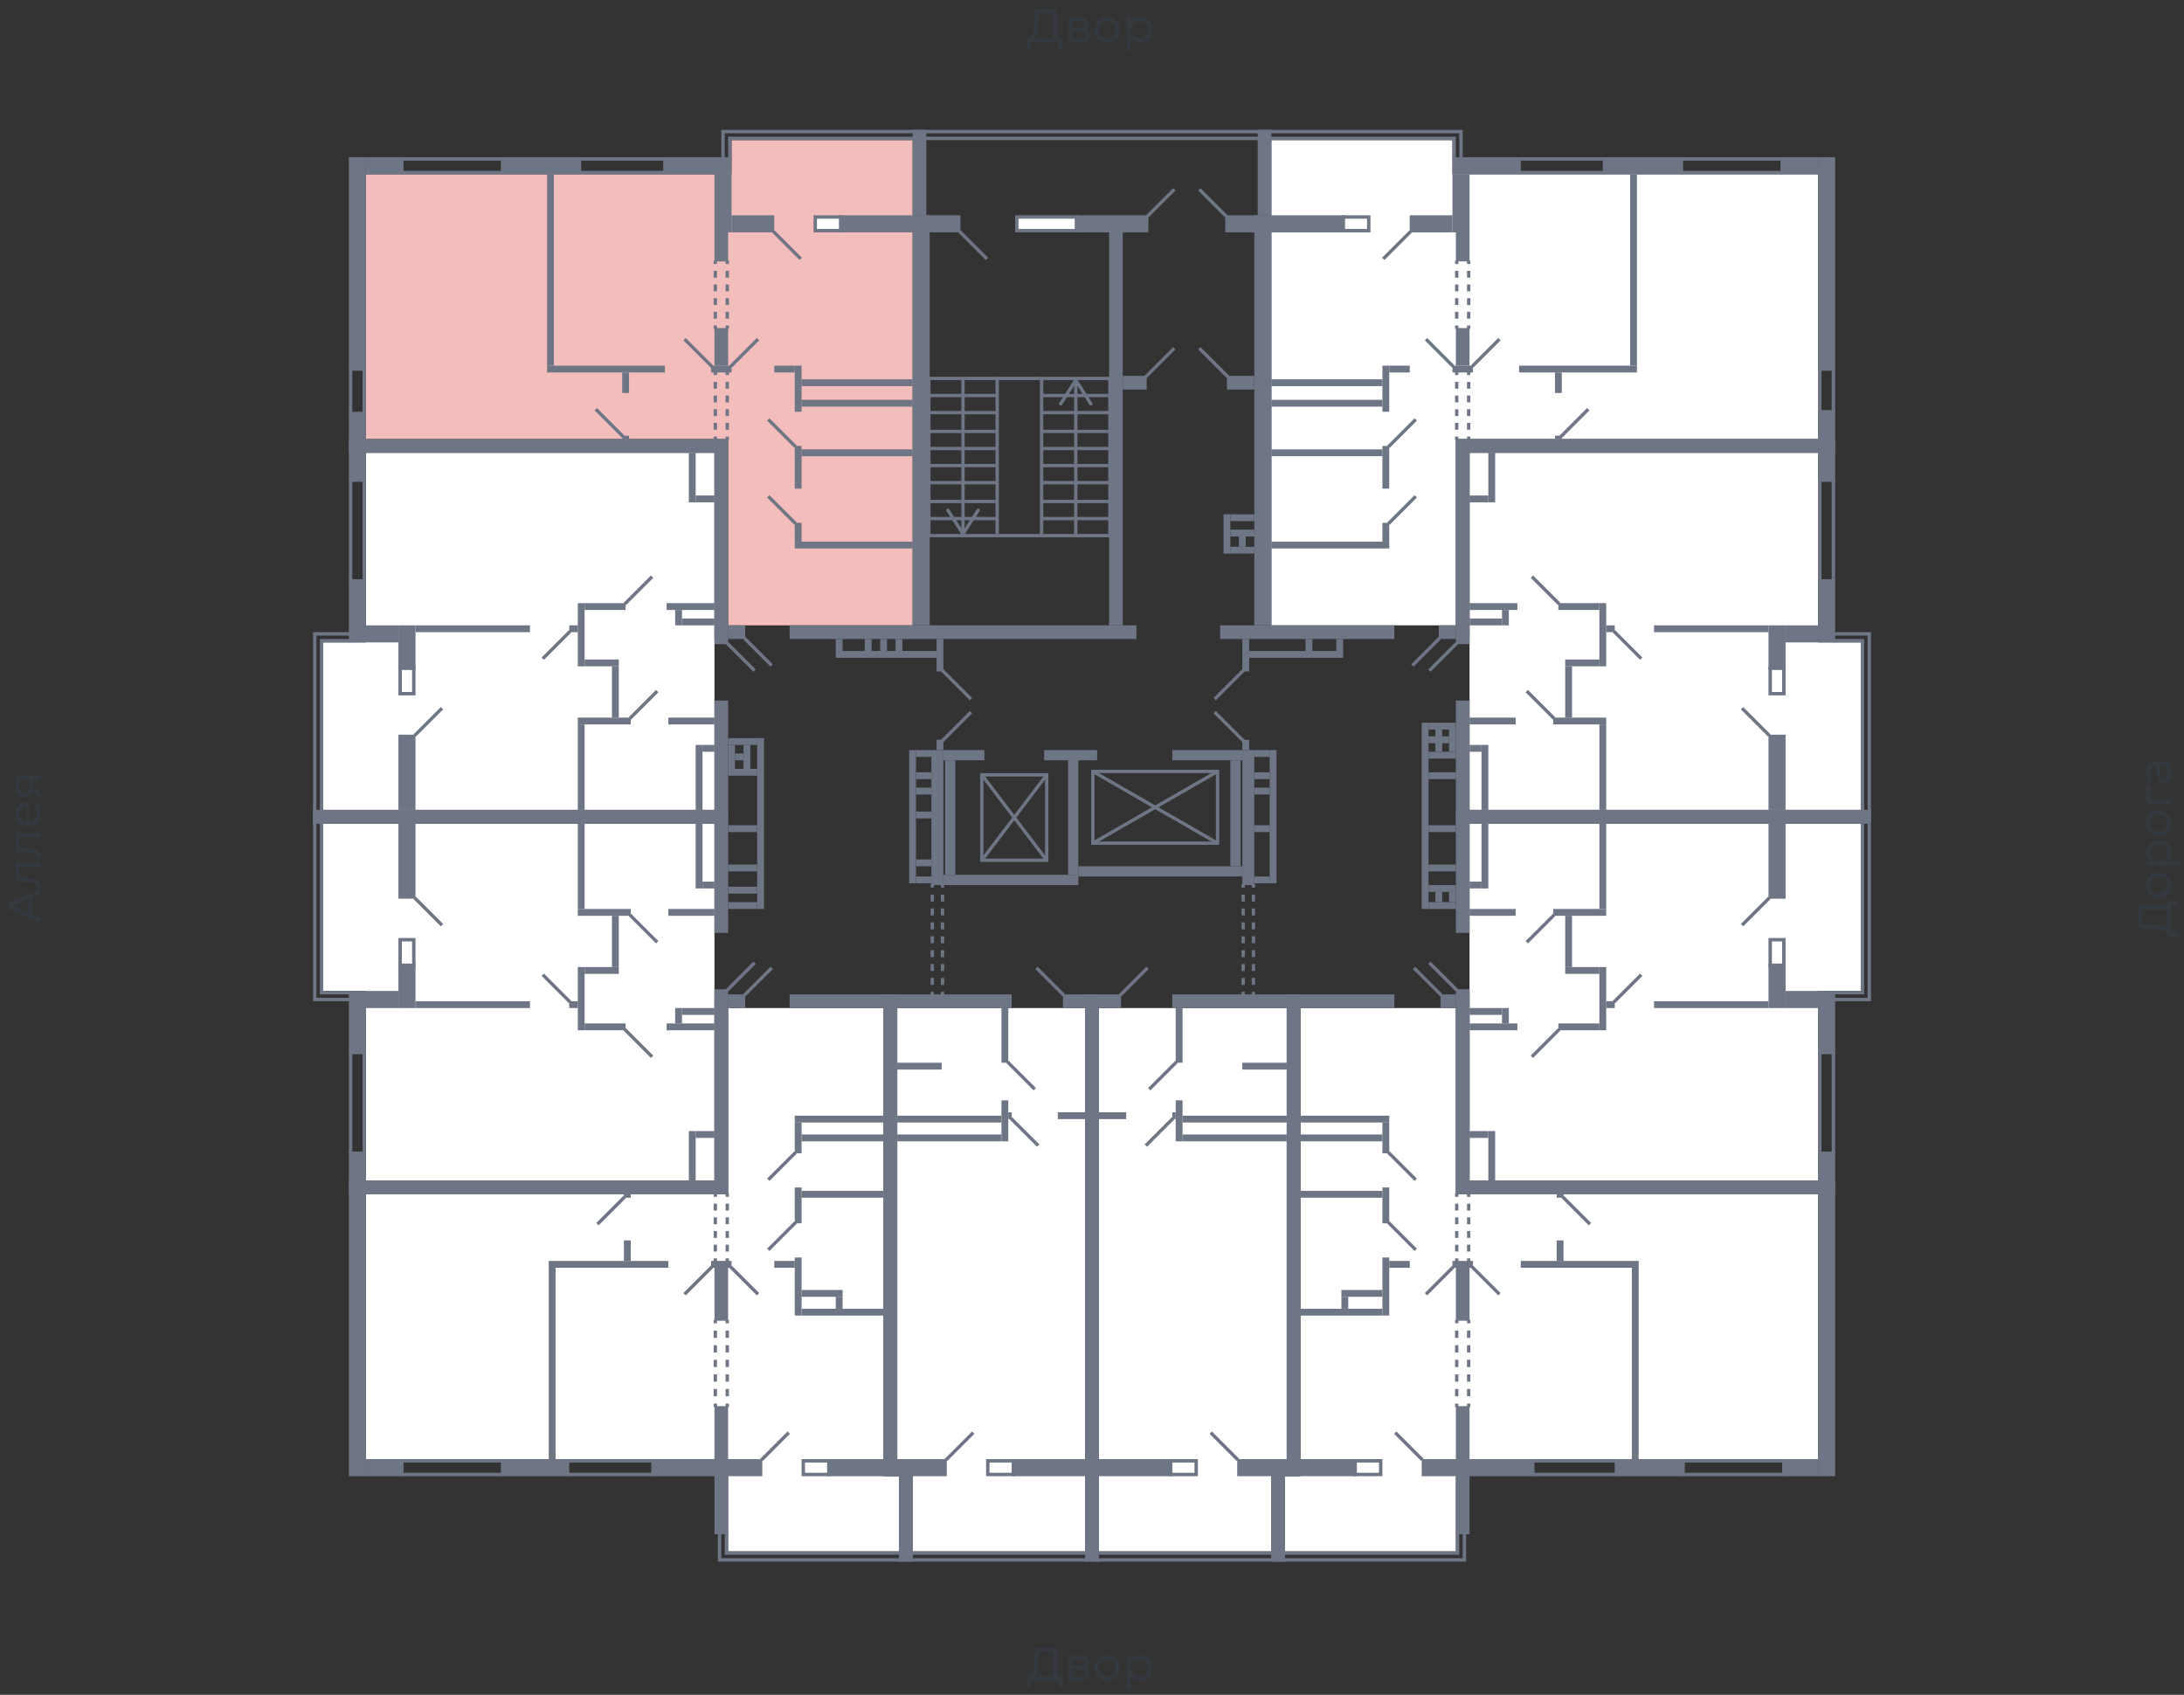 <svg xmlns="http://www.w3.org/2000/svg" width="656" height="509" viewBox="0 0 656 509">
  <rect x="0" y="0" width="656" height="509" fill="#333333" stroke="none"/>
  <title>44-2-3_1s_tip</title>
  <g id="Слой_2" data-name="Слой 2">
    <g id="_44-2-3_1s_tip" data-name="44-2-3_1s_tip">
      <rect width="656" height="509" fill="none"/>
      <g id="hover">
        <polygon id="_44-2-3_tip_1" data-name="44-2-3_tip_1" points="437.296 187.807 381.878 187.807 381.878 42.079 436.27 42.079 436.27 52.341 546.079 52.341 546.079 131.876 437.296 131.876 437.296 187.807" fill="white"/>
        <polygon id="_44-2-3_tip_2" data-name="44-2-3_tip_2" points="441.401 243.224 441.401 135.981 546.079 135.981 546.079 192.938 558.907 192.938 558.907 243.224 441.401 243.224" fill="white"/>
        <polygon id="_44-2-3_tip_3" data-name="44-2-3_tip_3" points="441.401 247.329 558.907 247.329 558.907 297.616 546.079 297.616 546.079 354.573 441.401 354.573 441.401 247.329" fill="white"/>
        <polygon id="_44-2-3_tip_4" data-name="44-2-3_tip_4" points="390.601 302.747 437.296 302.747 437.296 358.678 546.079 358.678 546.079 438.212 437.296 438.212 437.296 465.921 385.983 465.921 385.983 443.344 390.601 443.344 390.601 302.747" fill="white"/>
        <polygon id="_44-2-3_tip_5" data-name="44-2-3_tip_5" points="330.053 302.747 386.496 302.747 386.496 438.212 381.878 438.212 381.878 465.921 330.053 465.921 330.053 302.747" fill="white"/>
        <polygon id="_44-2-3_tip_6" data-name="44-2-3_tip_6" points="325.947 302.747 325.947 465.921 274.122 465.921 274.122 438.212 269.504 438.212 269.504 302.747 325.947 302.747" fill="white"/>
        <polygon id="_44-2-3_tip_7" data-name="44-2-3_tip_7" points="265.399 302.747 265.399 443.344 270.017 443.344 270.017 465.921 218.704 465.921 218.704 438.212 109.921 438.212 109.921 358.678 218.704 358.678 218.704 302.747 265.399 302.747" fill="white"/>
        <polygon id="_44-2-3_tip_8" data-name="44-2-3_tip_8" points="214.599 354.573 109.921 354.573 109.921 297.616 97.093 297.616 97.093 247.329 214.599 247.329 214.599 354.573" fill="white"/>
        <polygon id="_44-2-3_tip_9" data-name="44-2-3_tip_9" points="214.599 243.224 97.093 243.224 97.093 192.938 109.921 192.938 109.921 135.981 214.599 135.981 214.599 243.224" fill="white"/>
        <polygon id="_44-2-3_tip_10" data-name="44-2-3_tip_10" points="218.704 187.807 218.704 131.876 109.921 131.876 109.921 52.341 219.73 52.341 219.73 42.079 274.122 42.079 274.122 187.807 218.704 187.807" fill="#F2BDBB"/>
      </g>
      <g id="o">
        <rect x="244.874" y="65.169" width="7.697" height="4.105" fill="#fff" stroke="#6e7584" stroke-miterlimit="10" stroke-width="1.026"/>
        <rect x="305.422" y="65.169" width="17.959" height="4.105" fill="#fff" stroke="#6e7584" stroke-miterlimit="10" stroke-width="1.026"/>
        <line x1="199.718" y1="47.723" x2="174.062" y2="47.723" fill="none" stroke="#6e7584" stroke-miterlimit="10" stroke-width="1.026"/>
        <line x1="199.718" y1="51.828" x2="174.062" y2="51.828" fill="none" stroke="#6e7584" stroke-miterlimit="10" stroke-width="1.026"/>
        <line x1="150.971" y1="47.723" x2="120.697" y2="47.723" fill="none" stroke="#6e7584" stroke-miterlimit="10" stroke-width="1.026"/>
        <line x1="150.971" y1="51.828" x2="120.697" y2="51.828" fill="none" stroke="#6e7584" stroke-miterlimit="10" stroke-width="1.026"/>
        <line x1="109.408" y1="110.838" x2="109.408" y2="124.179" fill="none" stroke="#6e7584" stroke-miterlimit="10" stroke-width="1.026"/>
        <line x1="105.303" y1="110.838" x2="105.303" y2="124.179" fill="none" stroke="#6e7584" stroke-miterlimit="10" stroke-width="1.026"/>
        <polyline points="94.527 243.737 94.527 190.372 105.303 190.372" fill="none" stroke="#6e7584" stroke-miterlimit="10" stroke-width="1.026"/>
        <polyline points="96.58 243.737 96.58 192.425 105.303 192.425" fill="none" stroke="#6e7584" stroke-miterlimit="10" stroke-width="1.026"/>
        <line x1="105.303" y1="174.465" x2="105.303" y2="144.191" fill="none" stroke="#6e7584" stroke-miterlimit="10" stroke-width="1.026"/>
        <line x1="109.408" y1="174.465" x2="109.408" y2="144.191" fill="none" stroke="#6e7584" stroke-miterlimit="10" stroke-width="1.026"/>
        <rect x="120.184" y="200.635" width="4.105" height="7.697" fill="#fff" stroke="#6e7584" stroke-miterlimit="10" stroke-width="1.026"/>
        <line x1="105.303" y1="316.088" x2="105.303" y2="346.363" fill="none" stroke="#6e7584" stroke-miterlimit="10" stroke-width="1.026"/>
        <line x1="109.408" y1="316.088" x2="109.408" y2="346.363" fill="none" stroke="#6e7584" stroke-miterlimit="10" stroke-width="1.026"/>
        <rect x="120.184" y="282.222" width="4.105" height="7.697" fill="#fff" stroke="#6e7584" stroke-miterlimit="10" stroke-width="1.026"/>
        <polyline points="561.473 243.737 561.473 190.372 550.697 190.372" fill="none" stroke="#6e7584" stroke-miterlimit="10" stroke-width="1.026"/>
        <polyline points="559.42 243.737 559.42 192.425 550.697 192.425" fill="none" stroke="#6e7584" stroke-miterlimit="10" stroke-width="1.026"/>
        <line x1="550.697" y1="174.465" x2="550.697" y2="144.191" fill="none" stroke="#6e7584" stroke-miterlimit="10" stroke-width="1.026"/>
        <line x1="546.592" y1="174.465" x2="546.592" y2="144.191" fill="none" stroke="#6e7584" stroke-miterlimit="10" stroke-width="1.026"/>
        <rect x="531.711" y="200.635" width="4.105" height="7.697" fill="#fff" stroke="#6e7584" stroke-miterlimit="10" stroke-width="1.026"/>
        <polyline points="561.473 247.329 561.473 300.181 550.697 300.181" fill="none" stroke="#6e7584" stroke-miterlimit="10" stroke-width="1.026"/>
        <polyline points="559.42 247.329 559.42 298.129 550.697 298.129" fill="none" stroke="#6e7584" stroke-miterlimit="10" stroke-width="1.026"/>
        <line x1="550.697" y1="316.088" x2="550.697" y2="346.363" fill="none" stroke="#6e7584" stroke-miterlimit="10" stroke-width="1.026"/>
        <line x1="546.592" y1="316.088" x2="546.592" y2="346.363" fill="none" stroke="#6e7584" stroke-miterlimit="10" stroke-width="1.026"/>
        <rect x="531.711" y="282.222" width="4.105" height="7.697" fill="#fff" stroke="#6e7584" stroke-miterlimit="10" stroke-width="1.026"/>
        <polyline points="270.53 468.487 216.138 468.487 216.138 460.277" fill="none" stroke="#6e7584" stroke-miterlimit="10" stroke-width="1.026"/>
        <polyline points="218.191 460.277 218.191 466.434 270.53 466.434" fill="none" stroke="#6e7584" stroke-miterlimit="10" stroke-width="1.026"/>
        <rect x="241.282" y="438.726" width="7.697" height="4.105" fill="#fff" stroke="#6e7584" stroke-miterlimit="10" stroke-width="1.026"/>
        <line x1="196.126" y1="442.831" x2="170.47" y2="442.831" fill="none" stroke="#6e7584" stroke-miterlimit="10" stroke-width="1.026"/>
        <line x1="196.126" y1="438.726" x2="170.47" y2="438.726" fill="none" stroke="#6e7584" stroke-miterlimit="10" stroke-width="1.026"/>
        <line x1="150.971" y1="442.831" x2="120.697" y2="442.831" fill="none" stroke="#6e7584" stroke-miterlimit="10" stroke-width="1.026"/>
        <line x1="150.971" y1="438.726" x2="120.697" y2="438.726" fill="none" stroke="#6e7584" stroke-miterlimit="10" stroke-width="1.026"/>
        <line x1="273.609" y1="466.434" x2="326.461" y2="466.434" fill="none" stroke="#6e7584" stroke-miterlimit="10" stroke-width="1.026"/>
        <line x1="273.609" y1="468.487" x2="326.461" y2="468.487" fill="none" stroke="#6e7584" stroke-miterlimit="10" stroke-width="1.026"/>
        <rect x="296.699" y="438.726" width="7.697" height="4.105" fill="#fff" stroke="#6e7584" stroke-miterlimit="10" stroke-width="1.026"/>
        <line x1="382.391" y1="466.434" x2="329.539" y2="466.434" fill="none" stroke="#6e7584" stroke-miterlimit="10" stroke-width="1.026"/>
        <line x1="382.391" y1="468.487" x2="329.539" y2="468.487" fill="none" stroke="#6e7584" stroke-miterlimit="10" stroke-width="1.026"/>
        <rect x="351.604" y="438.726" width="7.697" height="4.105" fill="#fff" stroke="#6e7584" stroke-miterlimit="10" stroke-width="1.026"/>
        <polyline points="385.47 468.487 439.862 468.487 439.862 460.277" fill="none" stroke="#6e7584" stroke-miterlimit="10" stroke-width="1.026"/>
        <polyline points="437.809 460.277 437.809 466.434 385.47 466.434" fill="none" stroke="#6e7584" stroke-miterlimit="10" stroke-width="1.026"/>
        <rect x="407.021" y="438.726" width="7.697" height="4.105" fill="#fff" stroke="#6e7584" stroke-miterlimit="10" stroke-width="1.026"/>
        <line x1="460.387" y1="442.831" x2="485.53" y2="442.831" fill="none" stroke="#6e7584" stroke-miterlimit="10" stroke-width="1.026"/>
        <line x1="460.387" y1="438.726" x2="485.53" y2="438.726" fill="none" stroke="#6e7584" stroke-miterlimit="10" stroke-width="1.026"/>
        <line x1="505.542" y1="442.831" x2="535.816" y2="442.831" fill="none" stroke="#6e7584" stroke-miterlimit="10" stroke-width="1.026"/>
        <line x1="505.542" y1="438.726" x2="535.816" y2="438.726" fill="none" stroke="#6e7584" stroke-miterlimit="10" stroke-width="1.026"/>
        <polyline points="438.835 47.723 438.835 39.513 217.165 39.513 217.165 47.723" fill="none" stroke="#6e7584" stroke-miterlimit="10" stroke-width="1.026"/>
        <polyline points="436.783 47.723 436.783 41.566 219.217 41.566 219.217 47.723" fill="none" stroke="#6e7584" stroke-miterlimit="10" stroke-width="1.026"/>
        <rect x="403.43" y="65.169" width="7.697" height="4.105" fill="#fff" stroke="#6e7584" stroke-miterlimit="10" stroke-width="1.026"/>
        <line x1="456.282" y1="47.723" x2="481.938" y2="47.723" fill="none" stroke="#6e7584" stroke-miterlimit="10" stroke-width="1.026"/>
        <line x1="456.282" y1="51.828" x2="481.938" y2="51.828" fill="none" stroke="#6e7584" stroke-miterlimit="10" stroke-width="1.026"/>
        <line x1="505.029" y1="47.723" x2="535.303" y2="47.723" fill="none" stroke="#6e7584" stroke-miterlimit="10" stroke-width="1.026"/>
        <line x1="505.029" y1="51.828" x2="535.303" y2="51.828" fill="none" stroke="#6e7584" stroke-miterlimit="10" stroke-width="1.026"/>
        <line x1="546.592" y1="110.838" x2="546.592" y2="123.666" fill="none" stroke="#6e7584" stroke-miterlimit="10" stroke-width="1.026"/>
        <line x1="550.697" y1="110.838" x2="550.697" y2="123.666" fill="none" stroke="#6e7584" stroke-miterlimit="10" stroke-width="1.026"/>
        <polyline points="94.527 246.816 94.527 300.181 105.303 300.181" fill="none" stroke="#6e7584" stroke-miterlimit="10" stroke-width="1.026"/>
        <polyline points="96.58 246.816 96.58 298.129 105.303 298.129" fill="none" stroke="#6e7584" stroke-miterlimit="10" stroke-width="1.026"/>
      </g>
      <g id="d">
        <line x1="223.579" y1="191.655" x2="231.789" y2="199.865" fill="none" stroke="#6e7584" stroke-miterlimit="10"/>
        <line x1="238.973" y1="157.276" x2="230.763" y2="149.066" fill="none" stroke="#6e7584" stroke-miterlimit="10"/>
        <line x1="238.973" y1="134.185" x2="230.763" y2="125.975" fill="none" stroke="#6e7584" stroke-miterlimit="10"/>
        <line x1="219.474" y1="110.068" x2="227.684" y2="101.858" fill="none" stroke="#6e7584" stroke-miterlimit="10"/>
        <line x1="213.829" y1="110.068" x2="205.619" y2="101.858" fill="none" stroke="#6e7584" stroke-miterlimit="10"/>
        <line x1="232.302" y1="69.531" x2="240.512" y2="77.741" fill="none" stroke="#6e7584" stroke-miterlimit="10"/>
        <line x1="288.233" y1="69.531" x2="296.443" y2="77.741" fill="none" stroke="#6e7584" stroke-miterlimit="10"/>
        <line x1="187.147" y1="131.106" x2="178.937" y2="122.896" fill="none" stroke="#6e7584" stroke-miterlimit="10"/>
        <line x1="226.658" y1="201.405" x2="218.447" y2="193.195" fill="none" stroke="#6e7584" stroke-miterlimit="10"/>
        <line x1="189.199" y1="215.772" x2="197.409" y2="207.562" fill="none" stroke="#6e7584" stroke-miterlimit="10"/>
        <line x1="124.545" y1="220.903" x2="132.755" y2="212.693" fill="none" stroke="#6e7584" stroke-miterlimit="10"/>
        <line x1="187.66" y1="181.393" x2="195.87" y2="173.183" fill="none" stroke="#6e7584" stroke-miterlimit="10"/>
        <line x1="163.03" y1="197.813" x2="171.24" y2="189.603" fill="none" stroke="#6e7584" stroke-miterlimit="10"/>
        <line x1="226.658" y1="289.149" x2="218.447" y2="297.359" fill="none" stroke="#6e7584" stroke-miterlimit="10"/>
        <line x1="189.199" y1="274.782" x2="197.409" y2="282.992" fill="none" stroke="#6e7584" stroke-miterlimit="10"/>
        <line x1="124.545" y1="269.65" x2="132.755" y2="277.86" fill="none" stroke="#6e7584" stroke-miterlimit="10"/>
        <line x1="187.66" y1="309.161" x2="195.87" y2="317.371" fill="none" stroke="#6e7584" stroke-miterlimit="10"/>
        <line x1="163.03" y1="292.741" x2="171.24" y2="300.951" fill="none" stroke="#6e7584" stroke-miterlimit="10"/>
        <line x1="429.342" y1="201.405" x2="437.553" y2="193.195" fill="none" stroke="#6e7584" stroke-miterlimit="10"/>
        <line x1="466.801" y1="215.772" x2="458.591" y2="207.562" fill="none" stroke="#6e7584" stroke-miterlimit="10"/>
        <line x1="531.455" y1="220.903" x2="523.245" y2="212.693" fill="none" stroke="#6e7584" stroke-miterlimit="10"/>
        <line x1="468.34" y1="181.393" x2="460.13" y2="173.183" fill="none" stroke="#6e7584" stroke-miterlimit="10"/>
        <line x1="492.97" y1="197.813" x2="484.76" y2="189.603" fill="none" stroke="#6e7584" stroke-miterlimit="10"/>
        <line x1="429.342" y1="289.149" x2="437.553" y2="297.359" fill="none" stroke="#6e7584" stroke-miterlimit="10"/>
        <line x1="466.801" y1="274.782" x2="458.591" y2="282.992" fill="none" stroke="#6e7584" stroke-miterlimit="10"/>
        <line x1="531.455" y1="269.65" x2="523.245" y2="277.86" fill="none" stroke="#6e7584" stroke-miterlimit="10"/>
        <line x1="468.34" y1="309.161" x2="460.13" y2="317.371" fill="none" stroke="#6e7584" stroke-miterlimit="10"/>
        <line x1="492.97" y1="292.741" x2="484.76" y2="300.951" fill="none" stroke="#6e7584" stroke-miterlimit="10"/>
        <line x1="223.579" y1="298.899" x2="231.789" y2="290.689" fill="none" stroke="#6e7584" stroke-miterlimit="10"/>
        <line x1="238.973" y1="346.106" x2="230.763" y2="354.316" fill="none" stroke="#6e7584" stroke-miterlimit="10"/>
        <line x1="238.973" y1="367.144" x2="230.763" y2="375.354" fill="none" stroke="#6e7584" stroke-miterlimit="10"/>
        <line x1="219.474" y1="380.486" x2="227.684" y2="388.696" fill="none" stroke="#6e7584" stroke-miterlimit="10"/>
        <line x1="213.829" y1="380.486" x2="205.619" y2="388.696" fill="none" stroke="#6e7584" stroke-miterlimit="10"/>
        <line x1="228.71" y1="438.469" x2="236.92" y2="430.259" fill="none" stroke="#6e7584" stroke-miterlimit="10"/>
        <line x1="187.66" y1="359.447" x2="179.45" y2="367.658" fill="none" stroke="#6e7584" stroke-miterlimit="10"/>
        <line x1="302.6" y1="318.911" x2="310.81" y2="327.121" fill="none" stroke="#6e7584" stroke-miterlimit="10"/>
        <line x1="319.533" y1="298.899" x2="311.323" y2="290.689" fill="none" stroke="#6e7584" stroke-miterlimit="10"/>
        <line x1="303.626" y1="335.844" x2="311.837" y2="344.054" fill="none" stroke="#6e7584" stroke-miterlimit="10"/>
        <line x1="284.128" y1="438.469" x2="292.338" y2="430.259" fill="none" stroke="#6e7584" stroke-miterlimit="10"/>
        <line x1="353.4" y1="318.911" x2="345.19" y2="327.121" fill="none" stroke="#6e7584" stroke-miterlimit="10"/>
        <line x1="336.467" y1="298.899" x2="344.677" y2="290.689" fill="none" stroke="#6e7584" stroke-miterlimit="10"/>
        <line x1="352.374" y1="335.844" x2="344.163" y2="344.054" fill="none" stroke="#6e7584" stroke-miterlimit="10"/>
        <line x1="371.872" y1="438.469" x2="363.662" y2="430.259" fill="none" stroke="#6e7584" stroke-miterlimit="10"/>
        <line x1="432.934" y1="298.899" x2="424.724" y2="290.689" fill="none" stroke="#6e7584" stroke-miterlimit="10"/>
        <line x1="417.027" y1="346.106" x2="425.237" y2="354.316" fill="none" stroke="#6e7584" stroke-miterlimit="10"/>
        <line x1="417.027" y1="367.144" x2="425.237" y2="375.354" fill="none" stroke="#6e7584" stroke-miterlimit="10"/>
        <line x1="436.526" y1="380.486" x2="428.316" y2="388.696" fill="none" stroke="#6e7584" stroke-miterlimit="10"/>
        <line x1="442.171" y1="380.486" x2="450.381" y2="388.696" fill="none" stroke="#6e7584" stroke-miterlimit="10"/>
        <line x1="427.29" y1="438.469" x2="419.08" y2="430.259" fill="none" stroke="#6e7584" stroke-miterlimit="10"/>
        <line x1="469.366" y1="359.447" x2="477.576" y2="367.658" fill="none" stroke="#6e7584" stroke-miterlimit="10"/>
        <line x1="432.421" y1="191.655" x2="424.211" y2="199.865" fill="none" stroke="#6e7584" stroke-miterlimit="10"/>
        <line x1="417.027" y1="157.276" x2="425.237" y2="149.066" fill="none" stroke="#6e7584" stroke-miterlimit="10"/>
        <line x1="417.027" y1="134.185" x2="425.237" y2="125.975" fill="none" stroke="#6e7584" stroke-miterlimit="10"/>
        <line x1="436.526" y1="110.068" x2="428.316" y2="101.858" fill="none" stroke="#6e7584" stroke-miterlimit="10"/>
        <line x1="442.171" y1="110.068" x2="450.381" y2="101.858" fill="none" stroke="#6e7584" stroke-miterlimit="10"/>
        <line x1="423.698" y1="69.531" x2="415.488" y2="77.741" fill="none" stroke="#6e7584" stroke-miterlimit="10"/>
        <line x1="468.853" y1="131.106" x2="477.063" y2="122.896" fill="none" stroke="#6e7584" stroke-miterlimit="10"/>
        <rect x="294.903" y="232.705" width="19.499" height="25.656" fill="none" stroke="#6e7584" stroke-miterlimit="10"/>
        <rect x="328.257" y="231.679" width="37.458" height="21.551" fill="none" stroke="#6e7584" stroke-miterlimit="10"/>
        <line x1="294.903" y1="232.705" x2="314.402" y2="258.362" fill="none" stroke="#6e7584" stroke-miterlimit="10"/>
        <line x1="294.903" y1="258.362" x2="314.402" y2="232.705" fill="none" stroke="#6e7584" stroke-miterlimit="10"/>
        <line x1="328.257" y1="231.679" x2="365.715" y2="253.23" fill="none" stroke="#6e7584" stroke-miterlimit="10"/>
        <line x1="328.257" y1="253.23" x2="365.715" y2="231.679" fill="none" stroke="#6e7584" stroke-miterlimit="10"/>
        <g>
          <line x1="214.856" y1="78.254" x2="214.856" y2="79.28" fill="none" stroke="#6e7584" stroke-miterlimit="10"/>
          <line x1="214.856" y1="81.333" x2="214.856" y2="96.727" fill="none" stroke="#6e7584" stroke-miterlimit="10" stroke-dasharray="2.053 2.053"/>
          <line x1="214.856" y1="97.753" x2="214.856" y2="98.779" fill="none" stroke="#6e7584" stroke-miterlimit="10"/>
        </g>
        <g>
          <line x1="218.447" y1="78.254" x2="218.447" y2="79.28" fill="none" stroke="#6e7584" stroke-miterlimit="10"/>
          <line x1="218.447" y1="81.333" x2="218.447" y2="96.727" fill="none" stroke="#6e7584" stroke-miterlimit="10" stroke-dasharray="2.053 2.053"/>
          <line x1="218.447" y1="97.753" x2="218.447" y2="98.779" fill="none" stroke="#6e7584" stroke-miterlimit="10"/>
        </g>
        <g>
          <line x1="214.856" y1="111.607" x2="214.856" y2="112.634" fill="none" stroke="#6e7584" stroke-miterlimit="10"/>
          <line x1="214.856" y1="114.686" x2="214.856" y2="130.08" fill="none" stroke="#6e7584" stroke-miterlimit="10" stroke-dasharray="2.053 2.053"/>
          <line x1="214.856" y1="131.106" x2="214.856" y2="132.132" fill="none" stroke="#6e7584" stroke-miterlimit="10"/>
        </g>
        <g>
          <line x1="218.447" y1="111.607" x2="218.447" y2="112.634" fill="none" stroke="#6e7584" stroke-miterlimit="10"/>
          <line x1="218.447" y1="114.686" x2="218.447" y2="130.08" fill="none" stroke="#6e7584" stroke-miterlimit="10" stroke-dasharray="2.053 2.053"/>
          <line x1="218.447" y1="131.106" x2="218.447" y2="132.132" fill="none" stroke="#6e7584" stroke-miterlimit="10"/>
        </g>
        <g>
          <line x1="214.856" y1="396.393" x2="214.856" y2="397.419" fill="none" stroke="#6e7584" stroke-miterlimit="10"/>
          <line x1="214.856" y1="399.611" x2="214.856" y2="420.44" fill="none" stroke="#6e7584" stroke-miterlimit="10" stroke-dasharray="2.192 2.192"/>
          <line x1="214.856" y1="421.536" x2="214.856" y2="422.562" fill="none" stroke="#6e7584" stroke-miterlimit="10"/>
        </g>
        <g>
          <line x1="218.447" y1="396.393" x2="218.447" y2="397.419" fill="none" stroke="#6e7584" stroke-miterlimit="10"/>
          <line x1="218.447" y1="399.611" x2="218.447" y2="420.44" fill="none" stroke="#6e7584" stroke-miterlimit="10" stroke-dasharray="2.192 2.192"/>
          <line x1="218.447" y1="421.536" x2="218.447" y2="422.562" fill="none" stroke="#6e7584" stroke-miterlimit="10"/>
        </g>
        <g>
          <line x1="280.023" y1="265.545" x2="280.023" y2="266.572" fill="none" stroke="#6e7584" stroke-miterlimit="10"/>
          <line x1="280.023" y1="268.658" x2="280.023" y2="296.829" fill="none" stroke="#6e7584" stroke-miterlimit="10" stroke-dasharray="2.087 2.087"/>
          <line x1="280.023" y1="297.872" x2="280.023" y2="298.899" fill="none" stroke="#6e7584" stroke-miterlimit="10"/>
        </g>
        <g>
          <line x1="283.101" y1="265.545" x2="283.101" y2="266.572" fill="none" stroke="#6e7584" stroke-miterlimit="10"/>
          <line x1="283.101" y1="268.658" x2="283.101" y2="296.829" fill="none" stroke="#6e7584" stroke-miterlimit="10" stroke-dasharray="2.087 2.087"/>
          <line x1="283.101" y1="297.872" x2="283.101" y2="298.899" fill="none" stroke="#6e7584" stroke-miterlimit="10"/>
        </g>
        <g>
          <line x1="373.412" y1="265.545" x2="373.412" y2="266.572" fill="none" stroke="#6e7584" stroke-miterlimit="10"/>
          <line x1="373.412" y1="268.658" x2="373.412" y2="296.829" fill="none" stroke="#6e7584" stroke-miterlimit="10" stroke-dasharray="2.087 2.087"/>
          <line x1="373.412" y1="297.872" x2="373.412" y2="298.899" fill="none" stroke="#6e7584" stroke-miterlimit="10"/>
        </g>
        <g>
          <line x1="376.49" y1="265.545" x2="376.49" y2="266.572" fill="none" stroke="#6e7584" stroke-miterlimit="10"/>
          <line x1="376.49" y1="268.658" x2="376.49" y2="296.829" fill="none" stroke="#6e7584" stroke-miterlimit="10" stroke-dasharray="2.087 2.087"/>
          <line x1="376.49" y1="297.872" x2="376.49" y2="298.899" fill="none" stroke="#6e7584" stroke-miterlimit="10"/>
        </g>
        <g>
          <line x1="214.856" y1="358.421" x2="214.856" y2="359.447" fill="none" stroke="#6e7584" stroke-miterlimit="10"/>
          <line x1="214.856" y1="361.5" x2="214.856" y2="376.894" fill="none" stroke="#6e7584" stroke-miterlimit="10" stroke-dasharray="2.053 2.053"/>
          <line x1="214.856" y1="377.92" x2="214.856" y2="378.946" fill="none" stroke="#6e7584" stroke-miterlimit="10"/>
        </g>
        <g>
          <line x1="218.447" y1="358.421" x2="218.447" y2="359.447" fill="none" stroke="#6e7584" stroke-miterlimit="10"/>
          <line x1="218.447" y1="361.5" x2="218.447" y2="376.894" fill="none" stroke="#6e7584" stroke-miterlimit="10" stroke-dasharray="2.053 2.053"/>
          <line x1="218.447" y1="377.92" x2="218.447" y2="378.946" fill="none" stroke="#6e7584" stroke-miterlimit="10"/>
        </g>
        <g>
          <line x1="437.553" y1="396.393" x2="437.553" y2="397.419" fill="none" stroke="#6e7584" stroke-miterlimit="10"/>
          <line x1="437.553" y1="399.611" x2="437.553" y2="420.44" fill="none" stroke="#6e7584" stroke-miterlimit="10" stroke-dasharray="2.192 2.192"/>
          <line x1="437.553" y1="421.536" x2="437.553" y2="422.562" fill="none" stroke="#6e7584" stroke-miterlimit="10"/>
        </g>
        <g>
          <line x1="441.144" y1="396.393" x2="441.144" y2="397.419" fill="none" stroke="#6e7584" stroke-miterlimit="10"/>
          <line x1="441.144" y1="399.611" x2="441.144" y2="420.44" fill="none" stroke="#6e7584" stroke-miterlimit="10" stroke-dasharray="2.192 2.192"/>
          <line x1="441.144" y1="421.536" x2="441.144" y2="422.562" fill="none" stroke="#6e7584" stroke-miterlimit="10"/>
        </g>
        <g>
          <line x1="437.553" y1="358.421" x2="437.553" y2="359.447" fill="none" stroke="#6e7584" stroke-miterlimit="10"/>
          <line x1="437.553" y1="361.5" x2="437.553" y2="376.894" fill="none" stroke="#6e7584" stroke-miterlimit="10" stroke-dasharray="2.053 2.053"/>
          <line x1="437.553" y1="377.92" x2="437.553" y2="378.946" fill="none" stroke="#6e7584" stroke-miterlimit="10"/>
        </g>
        <g>
          <line x1="441.144" y1="358.421" x2="441.144" y2="359.447" fill="none" stroke="#6e7584" stroke-miterlimit="10"/>
          <line x1="441.144" y1="361.5" x2="441.144" y2="376.894" fill="none" stroke="#6e7584" stroke-miterlimit="10" stroke-dasharray="2.053 2.053"/>
          <line x1="441.144" y1="377.92" x2="441.144" y2="378.946" fill="none" stroke="#6e7584" stroke-miterlimit="10"/>
        </g>
        <g>
          <line x1="437.553" y1="78.254" x2="437.553" y2="79.28" fill="none" stroke="#6e7584" stroke-miterlimit="10"/>
          <line x1="437.553" y1="81.333" x2="437.553" y2="96.727" fill="none" stroke="#6e7584" stroke-miterlimit="10" stroke-dasharray="2.053 2.053"/>
          <line x1="437.553" y1="97.753" x2="437.553" y2="98.779" fill="none" stroke="#6e7584" stroke-miterlimit="10"/>
        </g>
        <g>
          <line x1="441.144" y1="78.254" x2="441.144" y2="79.28" fill="none" stroke="#6e7584" stroke-miterlimit="10"/>
          <line x1="441.144" y1="81.333" x2="441.144" y2="96.727" fill="none" stroke="#6e7584" stroke-miterlimit="10" stroke-dasharray="2.053 2.053"/>
          <line x1="441.144" y1="97.753" x2="441.144" y2="98.779" fill="none" stroke="#6e7584" stroke-miterlimit="10"/>
        </g>
        <g>
          <line x1="437.553" y1="111.607" x2="437.553" y2="112.634" fill="none" stroke="#6e7584" stroke-miterlimit="10"/>
          <line x1="437.553" y1="114.686" x2="437.553" y2="130.08" fill="none" stroke="#6e7584" stroke-miterlimit="10" stroke-dasharray="2.053 2.053"/>
          <line x1="437.553" y1="131.106" x2="437.553" y2="132.132" fill="none" stroke="#6e7584" stroke-miterlimit="10"/>
        </g>
        <g>
          <line x1="441.144" y1="111.607" x2="441.144" y2="112.634" fill="none" stroke="#6e7584" stroke-miterlimit="10"/>
          <line x1="441.144" y1="114.686" x2="441.144" y2="130.08" fill="none" stroke="#6e7584" stroke-miterlimit="10" stroke-dasharray="2.053 2.053"/>
          <line x1="441.144" y1="131.106" x2="441.144" y2="132.132" fill="none" stroke="#6e7584" stroke-miterlimit="10"/>
        </g>
        <line x1="360.584" y1="104.937" x2="368.794" y2="113.147" fill="none" stroke="#6e7584" stroke-linecap="square" stroke-miterlimit="10"/>
        <line x1="352.374" y1="104.937" x2="344.163" y2="113.147" fill="none" stroke="#6e7584" stroke-linecap="square" stroke-miterlimit="10"/>
        <line x1="360.584" y1="57.216" x2="368.794" y2="65.426" fill="none" stroke="#6e7584" stroke-linecap="square" stroke-miterlimit="10"/>
        <line x1="352.374" y1="57.216" x2="344.163" y2="65.426" fill="none" stroke="#6e7584" stroke-linecap="square" stroke-miterlimit="10"/>
        <line x1="291.311" y1="214.233" x2="283.101" y2="222.443" fill="none" stroke="#6e7584" stroke-linecap="square" stroke-miterlimit="10"/>
        <line x1="283.101" y1="201.405" x2="291.311" y2="209.615" fill="none" stroke="#6e7584" stroke-linecap="square" stroke-miterlimit="10"/>
        <line x1="373.412" y1="201.405" x2="365.202" y2="209.615" fill="none" stroke="#6e7584" stroke-linecap="square" stroke-miterlimit="10"/>
        <line x1="365.202" y1="214.233" x2="373.412" y2="222.443" fill="none" stroke="#6e7584" stroke-linecap="square" stroke-miterlimit="10"/>
        <g>
          <rect x="312.863" y="113.66" width="20.525" height="47.208" fill="none" stroke="#6e7584" stroke-miterlimit="10"/>
          <line x1="333.388" y1="155.736" x2="312.863" y2="155.736" fill="none" stroke="#6e7584" stroke-miterlimit="10"/>
          <line x1="333.388" y1="150.605" x2="312.863" y2="150.605" fill="none" stroke="#6e7584" stroke-miterlimit="10"/>
          <line x1="333.388" y1="144.961" x2="312.863" y2="144.961" fill="none" stroke="#6e7584" stroke-miterlimit="10"/>
          <line x1="333.388" y1="139.829" x2="312.863" y2="139.829" fill="none" stroke="#6e7584" stroke-miterlimit="10"/>
          <line x1="333.388" y1="134.698" x2="312.863" y2="134.698" fill="none" stroke="#6e7584" stroke-miterlimit="10"/>
          <line x1="333.388" y1="129.567" x2="312.863" y2="129.567" fill="none" stroke="#6e7584" stroke-miterlimit="10"/>
          <line x1="333.388" y1="123.922" x2="312.863" y2="123.922" fill="none" stroke="#6e7584" stroke-miterlimit="10"/>
          <line x1="333.388" y1="118.791" x2="312.863" y2="118.791" fill="none" stroke="#6e7584" stroke-miterlimit="10"/>
          <g>
            <line x1="323.125" y1="114.862" x2="323.125" y2="160.868" fill="none" stroke="#6e7584" stroke-miterlimit="10"/>
            <path d="M318.325,121.7a.5.5,0,0,0,.691-.154l4.109-6.452,4.11,6.452a.5.5,0,1,0,.843-.537l-4.531-7.115a.5.5,0,0,0-.844,0l-4.531,7.115a.5.5,0,0,0,.153.691Z" fill="#6e7584"/>
          </g>
        </g>
        <g>
          <rect x="278.996" y="113.66" width="20.525" height="47.208" fill="none" stroke="#6e7584" stroke-miterlimit="10"/>
          <line x1="299.521" y1="155.736" x2="278.996" y2="155.736" fill="none" stroke="#6e7584" stroke-miterlimit="10"/>
          <line x1="299.521" y1="150.605" x2="278.996" y2="150.605" fill="none" stroke="#6e7584" stroke-miterlimit="10"/>
          <line x1="299.521" y1="144.961" x2="278.996" y2="144.961" fill="none" stroke="#6e7584" stroke-miterlimit="10"/>
          <line x1="299.521" y1="139.829" x2="278.996" y2="139.829" fill="none" stroke="#6e7584" stroke-miterlimit="10"/>
          <line x1="299.521" y1="134.698" x2="278.996" y2="134.698" fill="none" stroke="#6e7584" stroke-miterlimit="10"/>
          <line x1="299.521" y1="129.567" x2="278.996" y2="129.567" fill="none" stroke="#6e7584" stroke-miterlimit="10"/>
          <line x1="299.521" y1="123.922" x2="278.996" y2="123.922" fill="none" stroke="#6e7584" stroke-miterlimit="10"/>
          <line x1="299.521" y1="118.791" x2="278.996" y2="118.791" fill="none" stroke="#6e7584" stroke-miterlimit="10"/>
          <g>
            <line x1="289.259" y1="113.66" x2="289.259" y2="159.665" fill="none" stroke="#6e7584" stroke-miterlimit="10"/>
            <path d="M284.459,152.83a.5.5,0,0,1,.691.155l4.109,6.452,4.109-6.452a.5.5,0,1,1,.844.537l-4.531,7.114a.5.5,0,0,1-.844,0l-4.531-7.114a.5.5,0,0,1,.153-.692Z" fill="#6e7584"/>
          </g>
        </g>
        <line x1="299.521" y1="113.66" x2="312.863" y2="113.66" fill="none" stroke="#6e7584" stroke-miterlimit="10"/>
        <line x1="299.521" y1="160.868" x2="312.863" y2="160.868" fill="none" stroke="#6e7584" stroke-miterlimit="10"/>
      </g>
      <g id="s">
        <rect x="274.122" y="64.656" width="5.131" height="123.15" transform="translate(553.375 252.463) rotate(180)" fill="#6e7584"/>
        <rect x="237.177" y="187.807" width="104.165" height="4.105" transform="translate(578.518 379.718) rotate(180)" fill="#6e7584"/>
        <rect x="214.599" y="131.876" width="4.105" height="60.036" transform="translate(433.303 323.788) rotate(180)" fill="#6e7584"/>
        <rect x="218.704" y="187.807" width="5.131" height="4.105" transform="translate(442.539 379.718) rotate(180)" fill="#6e7584"/>
        <rect x="109.921" y="131.876" width="104.678" height="4.105" transform="translate(324.52 267.857) rotate(180)" fill="#6e7584"/>
        <rect x="104.79" y="123.666" width="5.131" height="12.315" transform="translate(214.711 259.647) rotate(180)" fill="#6e7584"/>
        <rect x="104.79" y="47.21" width="5.131" height="64.141" transform="translate(214.711 158.561) rotate(180)" fill="#6e7584"/>
        <rect x="109.921" y="47.21" width="11.289" height="5.131" transform="translate(231.131 99.551) rotate(180)" fill="#6e7584"/>
        <rect x="150.458" y="47.21" width="24.117" height="5.131" transform="translate(325.033 99.551) rotate(180)" fill="#6e7584"/>
        <rect x="199.205" y="47.21" width="20.525" height="5.131" transform="translate(418.936 99.551) rotate(180)" fill="#6e7584"/>
        <rect x="252.057" y="64.656" width="36.432" height="5.131" transform="translate(540.547 134.444) rotate(180)" fill="#6e7584"/>
        <rect x="219.73" y="64.656" width="12.828" height="5.131" transform="translate(452.289 134.444) rotate(180)" fill="#6e7584"/>
        <rect x="322.869" y="64.656" width="22.064" height="5.131" transform="translate(667.802 134.444) rotate(180)" fill="#6e7584"/>
        <rect x="214.599" y="52.341" width="5.131" height="17.446" transform="translate(434.329 122.129) rotate(180)" fill="#6e7584"/>
        <rect x="238.716" y="162.663" width="35.406" height="2.053" transform="translate(512.838 327.379) rotate(180)" fill="#6e7584"/>
        <rect x="238.716" y="157.019" width="2.053" height="5.644" transform="translate(479.484 319.683) rotate(180)" fill="#6e7584"/>
        <rect x="238.716" y="133.928" width="2.053" height="12.828" transform="translate(479.484 280.685) rotate(180)" fill="#6e7584"/>
        <rect x="238.716" y="109.811" width="2.053" height="13.854" transform="translate(479.484 233.477) rotate(180)" fill="#6e7584"/>
        <rect x="232.558" y="109.811" width="6.158" height="2.053" transform="translate(471.274 221.675) rotate(180)" fill="#6e7584"/>
        <rect x="213.573" y="109.811" width="6.158" height="2.053" transform="translate(433.303 221.675) rotate(180)" fill="#6e7584"/>
        <rect x="240.768" y="113.916" width="33.353" height="2.053" transform="translate(514.89 229.885) rotate(180)" fill="#6e7584"/>
        <rect x="240.768" y="120.074" width="33.353" height="2.053" transform="translate(514.89 242.2) rotate(180)" fill="#6e7584"/>
        <rect x="240.768" y="134.955" width="33.353" height="2.053" transform="translate(514.89 271.962) rotate(180)" fill="#6e7584"/>
        <rect x="164.313" y="109.811" width="35.406" height="2.053" transform="translate(364.031 221.675) rotate(180)" fill="#6e7584"/>
        <rect x="186.89" y="111.864" width="2.053" height="6.158" transform="translate(375.833 229.885) rotate(180)" fill="#6e7584"/>
        <rect x="186.89" y="130.85" width="2.053" height="1.026" transform="translate(375.833 262.726) rotate(180)" fill="#6e7584"/>
        <rect x="164.313" y="52.341" width="2.053" height="57.47" transform="translate(330.678 162.153) rotate(180)" fill="#6e7584"/>
        <rect x="274.122" y="39" width="4.105" height="25.656" transform="translate(552.348 103.656) rotate(180)" fill="#6e7584"/>
        <rect x="94.014" y="243.224" width="120.585" height="4.105" transform="translate(308.613 490.554) rotate(180)" fill="#6e7584"/>
        <rect x="214.599" y="131.876" width="4.105" height="61.575" transform="translate(433.303 325.327) rotate(180)" fill="#6e7584"/>
        <rect x="109.921" y="131.876" width="104.678" height="4.105" transform="translate(324.52 267.857) rotate(180)" fill="#6e7584"/>
        <rect x="104.79" y="131.876" width="5.131" height="12.828" transform="translate(214.711 276.58) rotate(180)" fill="#6e7584"/>
        <rect x="214.599" y="210.384" width="4.105" height="36.945" fill="#6e7584"/>
        <rect x="119.671" y="220.647" width="5.131" height="22.578" fill="#6e7584"/>
        <rect x="170.983" y="187.807" width="2.566" height="2.053" fill="#6e7584"/>
        <rect x="124.802" y="187.807" width="34.379" height="2.053" fill="#6e7584"/>
        <rect x="119.671" y="187.807" width="5.131" height="13.341" fill="#6e7584"/>
        <rect x="109.921" y="187.807" width="9.749" height="5.131" fill="#6e7584"/>
        <rect x="104.79" y="173.952" width="5.131" height="18.986" fill="#6e7584"/>
        <rect x="173.549" y="181.136" width="2.053" height="18.986" fill="#6e7584"/>
        <rect x="175.601" y="181.136" width="12.315" height="2.053" fill="#6e7584"/>
        <rect x="200.232" y="181.136" width="14.368" height="2.053" fill="#6e7584"/>
        <rect x="202.797" y="183.189" width="2.053" height="4.618" fill="#6e7584"/>
        <rect x="204.85" y="185.754" width="9.749" height="2.053" fill="#6e7584"/>
        <rect x="175.601" y="198.069" width="10.263" height="2.053" fill="#6e7584"/>
        <rect x="183.811" y="200.122" width="2.053" height="15.394" fill="#6e7584"/>
        <rect x="173.549" y="217.568" width="2.053" height="25.656" transform="translate(349.15 460.792) rotate(180)" fill="#6e7584"/>
        <rect x="173.549" y="215.516" width="15.907" height="2.053" fill="#6e7584"/>
        <rect x="200.745" y="215.516" width="13.854" height="2.053" fill="#6e7584"/>
        <rect x="208.955" y="223.726" width="2.053" height="19.499" fill="#6e7584"/>
        <rect x="211.007" y="223.726" width="3.592" height="2.053" fill="#6e7584"/>
        <rect x="206.902" y="135.981" width="2.053" height="14.881" fill="#6e7584"/>
        <rect x="208.955" y="148.809" width="5.644" height="2.053" fill="#6e7584"/>
        <rect x="94.014" y="243.224" width="120.585" height="4.105" transform="translate(308.613 490.554) rotate(180)" fill="#6e7584"/>
        <rect x="214.599" y="297.103" width="4.105" height="61.575" transform="translate(433.303 655.78) rotate(180)" fill="#6e7584"/>
        <rect x="109.921" y="354.573" width="104.678" height="4.105" transform="translate(324.52 713.251) rotate(180)" fill="#6e7584"/>
        <rect x="104.79" y="345.85" width="5.131" height="12.828" transform="translate(214.711 704.527) rotate(180)" fill="#6e7584"/>
        <rect x="214.599" y="243.224" width="4.105" height="36.945" fill="#6e7584"/>
        <rect x="119.671" y="247.329" width="5.131" height="22.578" fill="#6e7584"/>
        <rect x="170.983" y="300.695" width="2.566" height="2.053" fill="#6e7584"/>
        <rect x="124.802" y="300.695" width="34.379" height="2.053" fill="#6e7584"/>
        <rect x="119.671" y="289.406" width="5.131" height="13.341" fill="#6e7584"/>
        <rect x="109.921" y="297.616" width="9.749" height="5.131" fill="#6e7584"/>
        <rect x="104.79" y="297.616" width="5.131" height="18.986" fill="#6e7584"/>
        <rect x="173.549" y="290.432" width="2.053" height="18.986" fill="#6e7584"/>
        <rect x="175.601" y="307.365" width="12.315" height="2.053" fill="#6e7584"/>
        <rect x="200.232" y="307.365" width="14.368" height="2.053" fill="#6e7584"/>
        <rect x="202.797" y="302.747" width="2.053" height="4.618" fill="#6e7584"/>
        <rect x="204.85" y="302.747" width="9.749" height="2.053" fill="#6e7584"/>
        <rect x="175.601" y="290.432" width="10.263" height="2.053" fill="#6e7584"/>
        <rect x="183.811" y="275.038" width="2.053" height="15.394" fill="#6e7584"/>
        <rect x="173.549" y="247.329" width="2.053" height="25.656" transform="translate(349.15 520.315) rotate(180)" fill="#6e7584"/>
        <rect x="173.549" y="272.986" width="15.907" height="2.053" fill="#6e7584"/>
        <rect x="200.745" y="272.986" width="13.854" height="2.053" fill="#6e7584"/>
        <rect x="208.955" y="247.329" width="2.053" height="19.499" fill="#6e7584"/>
        <rect x="211.007" y="264.776" width="3.592" height="2.053" fill="#6e7584"/>
        <rect x="206.902" y="339.692" width="2.053" height="14.881" fill="#6e7584"/>
        <rect x="208.955" y="339.692" width="5.644" height="2.053" fill="#6e7584"/>
        <rect x="441.401" y="243.224" width="120.585" height="4.105" fill="#6e7584"/>
        <rect x="437.296" y="131.876" width="4.105" height="61.575" fill="#6e7584"/>
        <rect x="441.401" y="131.876" width="104.678" height="4.105" fill="#6e7584"/>
        <rect x="546.079" y="131.876" width="5.131" height="12.828" fill="#6e7584"/>
        <rect x="437.296" y="210.384" width="4.105" height="36.945" transform="translate(878.697 457.714) rotate(180)" fill="#6e7584"/>
        <rect x="531.198" y="220.647" width="5.131" height="22.578" transform="translate(1067.527 463.871) rotate(180)" fill="#6e7584"/>
        <rect x="482.451" y="187.807" width="2.566" height="2.053" transform="translate(967.468 377.666) rotate(180)" fill="#6e7584"/>
        <rect x="496.819" y="187.807" width="34.379" height="2.053" transform="translate(1028.017 377.666) rotate(180)" fill="#6e7584"/>
        <rect x="531.198" y="187.807" width="5.131" height="13.341" transform="translate(1067.527 388.955) rotate(180)" fill="#6e7584"/>
        <rect x="536.329" y="187.807" width="9.749" height="5.131" transform="translate(1082.408 380.745) rotate(180)" fill="#6e7584"/>
        <rect x="546.079" y="173.952" width="5.131" height="18.986" transform="translate(1097.289 366.89) rotate(180)" fill="#6e7584"/>
        <rect x="480.399" y="181.136" width="2.053" height="18.986" transform="translate(962.85 381.258) rotate(180)" fill="#6e7584"/>
        <rect x="468.084" y="181.136" width="12.315" height="2.053" transform="translate(948.482 364.325) rotate(180)" fill="#6e7584"/>
        <rect x="441.401" y="181.136" width="14.368" height="2.053" transform="translate(897.169 364.325) rotate(180)" fill="#6e7584"/>
        <rect x="451.15" y="183.189" width="2.053" height="4.618" transform="translate(904.353 370.995) rotate(180)" fill="#6e7584"/>
        <rect x="441.401" y="185.754" width="9.749" height="2.053" transform="translate(892.551 373.561) rotate(180)" fill="#6e7584"/>
        <rect x="470.136" y="198.069" width="10.263" height="2.053" transform="translate(950.535 398.191) rotate(180)" fill="#6e7584"/>
        <rect x="470.136" y="200.122" width="2.053" height="15.394" transform="translate(942.325 415.637) rotate(180)" fill="#6e7584"/>
        <rect x="480.399" y="217.568" width="2.053" height="25.656" fill="#6e7584"/>
        <rect x="466.544" y="215.516" width="15.907" height="2.053" transform="translate(948.995 433.084) rotate(180)" fill="#6e7584"/>
        <rect x="441.401" y="215.516" width="13.854" height="2.053" transform="translate(896.656 433.084) rotate(180)" fill="#6e7584"/>
        <rect x="444.993" y="223.726" width="2.053" height="19.499" transform="translate(892.038 466.95) rotate(180)" fill="#6e7584"/>
        <rect x="441.401" y="223.726" width="3.592" height="2.053" transform="translate(886.394 449.504) rotate(180)" fill="#6e7584"/>
        <rect x="447.045" y="135.981" width="2.053" height="14.881" transform="translate(896.143 286.842) rotate(180)" fill="#6e7584"/>
        <rect x="441.401" y="148.809" width="5.644" height="2.053" transform="translate(888.446 299.671) rotate(180)" fill="#6e7584"/>
        <rect x="441.401" y="243.224" width="120.585" height="4.105" fill="#6e7584"/>
        <rect x="437.296" y="297.103" width="4.105" height="61.575" fill="#6e7584"/>
        <rect x="441.401" y="354.573" width="104.678" height="4.105" fill="#6e7584"/>
        <rect x="546.079" y="345.85" width="5.131" height="12.828" fill="#6e7584"/>
        <rect x="437.296" y="243.224" width="4.105" height="36.945" transform="translate(878.697 523.394) rotate(180)" fill="#6e7584"/>
        <rect x="531.198" y="247.329" width="5.131" height="22.578" transform="translate(1067.527 517.236) rotate(180)" fill="#6e7584"/>
        <rect x="482.451" y="300.695" width="2.566" height="2.053" transform="translate(967.468 603.442) rotate(180)" fill="#6e7584"/>
        <rect x="496.819" y="300.695" width="34.379" height="2.053" transform="translate(1028.017 603.442) rotate(180)" fill="#6e7584"/>
        <rect x="531.198" y="289.406" width="5.131" height="13.341" transform="translate(1067.527 592.153) rotate(180)" fill="#6e7584"/>
        <rect x="536.329" y="297.616" width="9.749" height="5.131" transform="translate(1082.408 600.363) rotate(180)" fill="#6e7584"/>
        <rect x="546.079" y="297.616" width="5.131" height="18.986" transform="translate(1097.289 614.217) rotate(180)" fill="#6e7584"/>
        <rect x="480.399" y="290.432" width="2.053" height="18.986" transform="translate(962.85 599.85) rotate(180)" fill="#6e7584"/>
        <rect x="468.084" y="307.365" width="12.315" height="2.053" transform="translate(948.482 616.783) rotate(180)" fill="#6e7584"/>
        <rect x="441.401" y="307.365" width="14.368" height="2.053" transform="translate(897.169 616.783) rotate(180)" fill="#6e7584"/>
        <rect x="451.15" y="302.747" width="2.053" height="4.618" transform="translate(904.353 610.112) rotate(180)" fill="#6e7584"/>
        <rect x="441.401" y="302.747" width="9.749" height="2.053" transform="translate(892.551 607.547) rotate(180)" fill="#6e7584"/>
        <rect x="470.136" y="290.432" width="10.263" height="2.053" transform="translate(950.535 582.916) rotate(180)" fill="#6e7584"/>
        <rect x="470.136" y="275.038" width="2.053" height="15.394" transform="translate(942.325 565.47) rotate(180)" fill="#6e7584"/>
        <rect x="480.399" y="247.329" width="2.053" height="25.656" fill="#6e7584"/>
        <rect x="466.544" y="272.986" width="15.907" height="2.053" transform="translate(948.995 548.024) rotate(180)" fill="#6e7584"/>
        <rect x="441.401" y="272.986" width="13.854" height="2.053" transform="translate(896.656 548.024) rotate(180)" fill="#6e7584"/>
        <rect x="444.993" y="247.329" width="2.053" height="19.499" transform="translate(892.038 514.158) rotate(180)" fill="#6e7584"/>
        <rect x="441.401" y="264.776" width="3.592" height="2.053" transform="translate(886.394 531.604) rotate(180)" fill="#6e7584"/>
        <rect x="447.045" y="339.692" width="2.053" height="14.881" transform="translate(896.143 694.265) rotate(180)" fill="#6e7584"/>
        <rect x="441.401" y="339.692" width="5.644" height="2.053" transform="translate(888.446 681.437) rotate(180)" fill="#6e7584"/>
        <rect x="265.399" y="302.747" width="4.105" height="135.465" transform="translate(534.902 740.959) rotate(180)" fill="#6e7584"/>
        <rect x="237.177" y="298.642" width="32.327" height="4.105" transform="translate(506.68 601.389) rotate(180)" fill="#6e7584"/>
        <rect x="214.599" y="298.642" width="4.105" height="60.036" transform="translate(433.303 657.32) rotate(180)" fill="#6e7584"/>
        <rect x="218.704" y="298.642" width="5.131" height="4.105" transform="translate(442.539 601.389) rotate(180)" fill="#6e7584"/>
        <rect x="109.921" y="354.573" width="104.678" height="4.105" transform="translate(324.52 713.251) rotate(180)" fill="#6e7584"/>
        <rect x="104.79" y="354.573" width="5.131" height="88.771" transform="translate(214.711 797.916) rotate(180)" fill="#6e7584"/>
        <rect x="109.921" y="438.212" width="11.289" height="5.131" transform="translate(231.131 881.556) rotate(180)" fill="#6e7584"/>
        <rect x="150.458" y="438.212" width="20.525" height="5.131" transform="translate(321.442 881.556) rotate(180)" fill="#6e7584"/>
        <rect x="195.613" y="438.212" width="33.353" height="5.131" transform="translate(424.58 881.556) rotate(180)" fill="#6e7584"/>
        <rect x="248.465" y="438.212" width="25.656" height="5.131" transform="translate(522.587 881.556) rotate(180)" fill="#6e7584"/>
        <rect x="238.716" y="335.074" width="26.683" height="2.053" transform="translate(504.115 672.2) rotate(180)" fill="#6e7584"/>
        <rect x="238.716" y="337.126" width="2.053" height="9.236" transform="translate(479.484 683.489) rotate(180)" fill="#6e7584"/>
        <rect x="238.716" y="356.625" width="2.053" height="10.776" transform="translate(479.484 724.026) rotate(180)" fill="#6e7584"/>
        <rect x="238.716" y="377.663" width="2.053" height="17.446" transform="translate(479.484 772.773) rotate(180)" fill="#6e7584"/>
        <rect x="232.558" y="378.69" width="6.158" height="2.053" transform="translate(471.274 759.432) rotate(180)" fill="#6e7584"/>
        <rect x="213.573" y="378.69" width="6.158" height="2.053" transform="translate(433.303 759.432) rotate(180)" fill="#6e7584"/>
        <rect x="240.768" y="393.057" width="24.63" height="2.053" transform="translate(506.167 788.167) rotate(180)" fill="#6e7584"/>
        <rect x="240.768" y="387.413" width="12.315" height="2.053" transform="translate(493.852 776.878) rotate(180)" fill="#6e7584"/>
        <rect x="240.768" y="357.652" width="24.63" height="2.053" transform="translate(506.167 717.356) rotate(180)" fill="#6e7584"/>
        <rect x="164.826" y="378.69" width="35.919" height="2.053" transform="translate(365.57 759.432) rotate(180)" fill="#6e7584"/>
        <rect x="187.403" y="372.532" width="2.053" height="6.158" transform="translate(376.859 751.222) rotate(180)" fill="#6e7584"/>
        <rect x="187.403" y="358.678" width="2.053" height="1.026" transform="translate(376.859 718.382) rotate(180)" fill="#6e7584"/>
        <rect x="164.826" y="380.742" width="2.053" height="57.47" transform="translate(331.704 818.955) rotate(180)" fill="#6e7584"/>
        <rect x="270.017" y="443.344" width="4.105" height="25.656" fill="#6e7584"/>
        <rect x="251.031" y="389.465" width="2.053" height="3.592" transform="translate(504.115 782.523) rotate(180)" fill="#6e7584"/>
        <rect x="240.768" y="340.718" width="24.63" height="2.053" transform="translate(506.167 683.489) rotate(180)" fill="#6e7584"/>
        <rect x="265.399" y="302.747" width="4.105" height="135.465" transform="translate(534.902 740.959) rotate(180)" fill="#6e7584"/>
        <rect x="325.947" y="302.747" width="4.105" height="166.253" transform="translate(656 771.747) rotate(180)" fill="#6e7584"/>
        <rect x="265.399" y="298.642" width="38.484" height="4.105" transform="translate(569.282 601.389) rotate(180)" fill="#6e7584"/>
        <rect x="319.277" y="298.642" width="10.776" height="4.105" transform="translate(649.329 601.389) rotate(180)" fill="#6e7584"/>
        <rect x="265.399" y="438.212" width="18.986" height="5.131" transform="translate(549.783 881.556) rotate(180)" fill="#6e7584"/>
        <rect x="303.883" y="438.212" width="22.064" height="5.131" transform="translate(629.831 881.556) rotate(180)" fill="#6e7584"/>
        <rect x="269.504" y="335.074" width="31.301" height="2.053" transform="translate(570.308 672.2) rotate(180)" fill="#6e7584"/>
        <rect x="300.804" y="302.747" width="2.053" height="16.42" transform="translate(603.661 621.914) rotate(180)" fill="#6e7584"/>
        <rect x="300.804" y="330.456" width="2.053" height="12.315" transform="translate(603.661 673.227) rotate(180)" fill="#6e7584"/>
        <rect x="270.017" y="443.344" width="4.105" height="25.656" fill="#6e7584"/>
        <rect x="269.504" y="340.718" width="31.301" height="2.053" transform="translate(570.308 683.489) rotate(180)" fill="#6e7584"/>
        <rect x="317.737" y="334.048" width="8.21" height="2.053" transform="translate(643.685 670.148) rotate(180)" fill="#6e7584"/>
        <rect x="302.857" y="334.048" width="1.026" height="2.053" transform="translate(606.74 670.148) rotate(180)" fill="#6e7584"/>
        <rect x="269.504" y="319.167" width="13.341" height="2.053" transform="translate(552.348 640.387) rotate(180)" fill="#6e7584"/>
        <rect x="386.496" y="302.747" width="4.105" height="135.465" fill="#6e7584"/>
        <rect x="325.947" y="302.747" width="4.105" height="166.253" fill="#6e7584"/>
        <rect x="352.117" y="298.642" width="38.484" height="4.105" fill="#6e7584"/>
        <rect x="325.947" y="298.642" width="10.776" height="4.105" fill="#6e7584"/>
        <rect x="371.616" y="438.212" width="18.986" height="5.131" fill="#6e7584"/>
        <rect x="330.053" y="438.212" width="22.064" height="5.131" fill="#6e7584"/>
        <rect x="355.196" y="335.074" width="31.301" height="2.053" fill="#6e7584"/>
        <rect x="353.143" y="302.747" width="2.053" height="16.42" fill="#6e7584"/>
        <rect x="353.143" y="330.456" width="2.053" height="12.315" fill="#6e7584"/>
        <rect x="381.878" y="443.344" width="4.105" height="25.656" fill="#6e7584"/>
        <rect x="355.196" y="340.718" width="31.301" height="2.053" fill="#6e7584"/>
        <rect x="330.053" y="334.048" width="8.21" height="2.053" fill="#6e7584"/>
        <rect x="352.117" y="334.048" width="1.026" height="2.053" fill="#6e7584"/>
        <rect x="373.155" y="319.167" width="13.341" height="2.053" fill="#6e7584"/>
        <rect x="386.496" y="302.747" width="4.105" height="135.465" fill="#6e7584"/>
        <rect x="386.496" y="298.642" width="32.327" height="4.105" fill="#6e7584"/>
        <rect x="437.296" y="298.642" width="4.105" height="60.036" fill="#6e7584"/>
        <rect x="432.678" y="298.642" width="4.618" height="4.105" fill="#6e7584"/>
        <rect x="441.401" y="354.573" width="104.678" height="4.105" fill="#6e7584"/>
        <rect x="546.079" y="354.573" width="5.131" height="88.771" fill="#6e7584"/>
        <rect x="535.303" y="438.212" width="10.776" height="5.131" fill="#6e7584"/>
        <rect x="485.017" y="438.212" width="21.038" height="5.131" fill="#6e7584"/>
        <rect x="427.033" y="438.212" width="33.866" height="5.131" fill="#6e7584"/>
        <rect x="381.878" y="438.212" width="25.656" height="5.131" fill="#6e7584"/>
        <rect x="390.601" y="335.074" width="26.683" height="2.053" fill="#6e7584"/>
        <rect x="415.232" y="337.126" width="2.053" height="9.236" fill="#6e7584"/>
        <rect x="415.232" y="356.625" width="2.053" height="10.776" fill="#6e7584"/>
        <rect x="415.232" y="377.663" width="2.053" height="17.446" fill="#6e7584"/>
        <rect x="417.284" y="378.69" width="6.158" height="2.053" fill="#6e7584"/>
        <rect x="436.27" y="378.69" width="6.158" height="2.053" fill="#6e7584"/>
        <rect x="390.601" y="393.057" width="24.63" height="2.053" fill="#6e7584"/>
        <rect x="402.916" y="387.413" width="12.315" height="2.053" fill="#6e7584"/>
        <rect x="390.601" y="357.652" width="24.63" height="2.053" fill="#6e7584"/>
        <rect x="456.795" y="378.69" width="35.406" height="2.053" fill="#6e7584"/>
        <rect x="467.57" y="372.532" width="2.053" height="6.158" fill="#6e7584"/>
        <rect x="467.57" y="358.678" width="2.053" height="1.026" fill="#6e7584"/>
        <rect x="490.148" y="380.742" width="2.053" height="57.47" fill="#6e7584"/>
        <rect x="381.878" y="443.344" width="4.105" height="25.656" fill="#6e7584"/>
        <rect x="402.916" y="389.465" width="2.053" height="3.592" fill="#6e7584"/>
        <rect x="390.601" y="340.718" width="24.63" height="2.053" fill="#6e7584"/>
        <rect x="376.747" y="64.656" width="5.131" height="123.15" fill="#6e7584"/>
        <rect x="366.484" y="187.807" width="52.339" height="4.105" fill="#6e7584"/>
        <rect x="437.296" y="131.876" width="4.105" height="60.036" fill="#6e7584"/>
        <rect x="432.165" y="187.807" width="5.131" height="4.105" fill="#6e7584"/>
        <rect x="441.401" y="131.876" width="104.678" height="4.105" fill="#6e7584"/>
        <rect x="546.079" y="123.153" width="5.131" height="12.828" fill="#6e7584"/>
        <rect x="546.079" y="47.21" width="5.131" height="64.141" fill="#6e7584"/>
        <rect x="534.79" y="47.21" width="11.289" height="5.131" fill="#6e7584"/>
        <rect x="481.425" y="47.21" width="24.117" height="5.131" fill="#6e7584"/>
        <rect x="436.27" y="47.21" width="20.525" height="5.131" fill="#6e7584"/>
        <rect x="368.024" y="64.656" width="35.919" height="5.131" fill="#6e7584"/>
        <rect x="423.442" y="64.656" width="12.828" height="5.131" fill="#6e7584"/>
        <rect x="436.27" y="52.341" width="5.131" height="17.446" fill="#6e7584"/>
        <rect x="381.878" y="162.663" width="35.406" height="2.053" fill="#6e7584"/>
        <rect x="415.232" y="157.019" width="2.053" height="5.644" fill="#6e7584"/>
        <rect x="415.232" y="133.928" width="2.053" height="12.828" fill="#6e7584"/>
        <rect x="415.232" y="109.811" width="2.053" height="13.854" fill="#6e7584"/>
        <rect x="417.284" y="109.811" width="6.158" height="2.053" fill="#6e7584"/>
        <rect x="436.27" y="109.811" width="6.158" height="2.053" fill="#6e7584"/>
        <rect x="381.878" y="113.916" width="33.353" height="2.053" fill="#6e7584"/>
        <rect x="381.878" y="120.074" width="33.353" height="2.053" fill="#6e7584"/>
        <rect x="381.878" y="134.955" width="33.353" height="2.053" fill="#6e7584"/>
        <rect x="456.282" y="109.811" width="35.406" height="2.053" fill="#6e7584"/>
        <rect x="467.057" y="111.864" width="2.053" height="6.158" fill="#6e7584"/>
        <rect x="467.057" y="130.85" width="2.053" height="1.026" fill="#6e7584"/>
        <rect x="489.635" y="52.341" width="2.053" height="57.47" fill="#6e7584"/>
        <rect x="377.773" y="39" width="4.105" height="25.656" fill="#6e7584"/>
        <rect x="333.131" y="69.788" width="4.105" height="118.019" fill="#6e7584"/>
        <rect x="279.766" y="225.265" width="3.592" height="40.537" fill="#6e7584"/>
        <rect x="283.358" y="225.265" width="12.315" height="3.079" fill="#6e7584"/>
        <rect x="283.871" y="228.344" width="3.079" height="34.379" fill="#6e7584"/>
        <rect x="283.358" y="262.723" width="40.537" height="3.079" fill="#6e7584"/>
        <rect x="320.816" y="227.831" width="3.079" height="34.893" fill="#6e7584"/>
        <rect x="313.632" y="225.265" width="15.907" height="3.079" fill="#6e7584"/>
        <rect x="373.155" y="225.265" width="3.592" height="40.537" fill="#6e7584"/>
        <rect x="323.895" y="260.158" width="49.26" height="3.079" fill="#6e7584"/>
        <rect x="352.117" y="225.265" width="21.038" height="3.079" fill="#6e7584"/>
        <rect x="369.563" y="228.344" width="3.079" height="31.814" fill="#6e7584"/>
        <rect x="214.599" y="98.523" width="4.105" height="11.289" fill="#6e7584"/>
        <rect x="214.599" y="69.788" width="4.105" height="8.723" fill="#6e7584"/>
        <rect x="214.599" y="422.305" width="4.105" height="38.484" fill="#6e7584"/>
        <rect x="214.599" y="380.742" width="4.105" height="15.907" fill="#6e7584"/>
        <rect x="437.296" y="422.305" width="4.105" height="38.484" fill="#6e7584"/>
        <rect x="437.296" y="380.742" width="4.105" height="15.907" fill="#6e7584"/>
        <rect x="437.296" y="98.523" width="4.105" height="11.289" fill="#6e7584"/>
        <rect x="437.296" y="69.788" width="4.105" height="8.723" fill="#6e7584"/>
        <rect x="337.236" y="112.89" width="7.184" height="4.105" transform="translate(681.656 229.885) rotate(180)" fill="#6e7584"/>
        <rect x="368.537" y="112.89" width="8.21" height="4.105" transform="translate(745.284 229.885) rotate(180)" fill="#6e7584"/>
        <rect x="281.305" y="222.186" width="2.053" height="3.079" fill="#6e7584"/>
        <rect x="281.305" y="191.912" width="2.053" height="9.749" fill="#6e7584"/>
        <rect x="373.155" y="222.186" width="2.053" height="3.079" fill="#6e7584"/>
        <rect x="373.155" y="191.912" width="2.053" height="9.749" fill="#6e7584"/>
        <rect x="227.427" y="221.673" width="2.053" height="51.313" transform="translate(456.907 494.659) rotate(180)" fill="#6e7584"/>
        <rect x="218.704" y="230.909" width="8.723" height="2.053" transform="translate(446.131 463.871) rotate(180)" fill="#6e7584"/>
        <rect x="218.704" y="221.673" width="8.723" height="2.053" transform="translate(446.131 445.399) rotate(180)" fill="#6e7584"/>
        <rect x="218.704" y="247.842" width="8.723" height="2.053" transform="translate(446.131 497.737) rotate(180)" fill="#6e7584"/>
        <rect x="218.704" y="259.644" width="8.723" height="2.053" transform="translate(446.131 521.341) rotate(180)" fill="#6e7584"/>
        <rect x="218.704" y="266.315" width="8.723" height="2.053" transform="translate(446.131 534.683) rotate(180)" fill="#6e7584"/>
        <rect x="218.704" y="270.933" width="8.723" height="2.053" transform="translate(446.131 543.919) rotate(180)" fill="#6e7584"/>
        <rect x="223.322" y="223.726" width="2.053" height="7.184" transform="translate(448.697 454.635) rotate(180)" fill="#6e7584"/>
        <rect x="218.704" y="223.726" width="2.053" height="7.184" transform="translate(439.461 454.635) rotate(180)" fill="#6e7584"/>
        <rect x="220.757" y="226.291" width="2.566" height="2.053" fill="#6e7584"/>
        <rect x="427.033" y="217.055" width="2.053" height="55.931" fill="#6e7584"/>
        <rect x="429.086" y="225.778" width="8.21" height="2.053" fill="#6e7584"/>
        <rect x="429.086" y="231.936" width="8.21" height="2.053" fill="#6e7584"/>
        <rect x="429.086" y="217.055" width="8.21" height="2.053" fill="#6e7584"/>
        <rect x="429.086" y="247.842" width="8.21" height="2.053" fill="#6e7584"/>
        <rect x="429.086" y="270.933" width="8.21" height="2.053" fill="#6e7584"/>
        <rect x="429.086" y="259.644" width="8.21" height="2.053" fill="#6e7584"/>
        <rect x="429.086" y="265.802" width="8.21" height="2.053" fill="#6e7584"/>
        <rect x="431.138" y="219.107" width="2.053" height="6.671" fill="#6e7584"/>
        <rect x="435.243" y="219.107" width="2.053" height="6.671" fill="#6e7584"/>
        <rect x="429.086" y="221.16" width="6.158" height="2.053" transform="translate(864.329 444.372) rotate(180)" fill="#6e7584"/>
        <rect x="431.138" y="267.854" width="2.053" height="3.079" fill="#6e7584"/>
        <rect x="435.243" y="267.854" width="2.053" height="3.079" fill="#6e7584"/>
        <rect x="381.365" y="225.265" width="2.053" height="40.024" fill="#6e7584"/>
        <rect x="376.747" y="225.265" width="4.618" height="2.053" fill="#6e7584"/>
        <rect x="376.747" y="231.936" width="4.618" height="2.053" fill="#6e7584"/>
        <rect x="376.747" y="236.554" width="4.618" height="2.053" fill="#6e7584"/>
        <rect x="376.747" y="247.842" width="4.618" height="2.053" fill="#6e7584"/>
        <rect x="376.747" y="263.236" width="4.618" height="2.053" fill="#6e7584"/>
        <rect x="273.095" y="225.265" width="2.053" height="40.024" transform="translate(548.243 490.554) rotate(180)" fill="#6e7584"/>
        <rect x="275.148" y="225.265" width="4.618" height="2.053" transform="translate(554.914 452.582) rotate(180)" fill="#6e7584"/>
        <rect x="275.148" y="231.936" width="4.618" height="2.053" transform="translate(554.914 465.924) rotate(180)" fill="#6e7584"/>
        <rect x="275.148" y="236.554" width="4.618" height="2.053" transform="translate(554.914 475.16) rotate(180)" fill="#6e7584"/>
        <rect x="275.148" y="243.737" width="4.618" height="2.053" transform="translate(554.914 489.527) rotate(180)" fill="#6e7584"/>
        <rect x="275.148" y="258.105" width="4.618" height="2.053" transform="translate(554.914 518.263) rotate(180)" fill="#6e7584"/>
        <rect x="275.148" y="263.236" width="4.618" height="2.053" transform="translate(554.914 528.525) rotate(180)" fill="#6e7584"/>
        <rect x="375.208" y="195.504" width="28.222" height="2.053" fill="#6e7584"/>
        <rect x="401.377" y="191.912" width="2.053" height="3.592" fill="#6e7584"/>
        <rect x="392.141" y="191.912" width="2.053" height="3.592" fill="#6e7584"/>
        <rect x="251.031" y="195.504" width="30.274" height="2.053" transform="translate(532.337 393.06) rotate(180)" fill="#6e7584"/>
        <rect x="251.031" y="191.912" width="2.053" height="3.592" transform="translate(504.115 387.415) rotate(180)" fill="#6e7584"/>
        <rect x="259.754" y="191.912" width="2.053" height="3.592" transform="translate(521.561 387.415) rotate(180)" fill="#6e7584"/>
        <rect x="264.372" y="191.912" width="2.053" height="3.592" transform="translate(530.797 387.415) rotate(180)" fill="#6e7584"/>
        <rect x="268.99" y="191.912" width="2.053" height="3.592" transform="translate(540.033 387.415) rotate(180)" fill="#6e7584"/>
        <rect x="367.511" y="154.453" width="2.053" height="11.802" fill="#6e7584"/>
        <rect x="369.563" y="164.203" width="7.184" height="2.053" fill="#6e7584"/>
        <rect x="369.563" y="154.453" width="7.184" height="2.053" fill="#6e7584"/>
        <rect x="369.563" y="159.072" width="7.184" height="2.053" fill="#6e7584"/>
        <rect x="372.129" y="161.124" width="2.053" height="3.079" fill="#6e7584"/>
      </g>
      <g id="t" opacity="0.4">
        <g>
          <path d="M319.135,503.391v3.359h-1.3v-2.141h-8.064l-.014,2.141h-1.3l.013-3.359h.476q.924-.056,1.3-1.463a18.528,18.528,0,0,0,.461-3.97l.1-3.149h6.887v8.582Zm-7.525-1.876a3.355,3.355,0,0,1-.833,1.876h5.531v-7.364h-4.3l-.07,2.057A22.829,22.829,0,0,1,311.61,501.515Z" fill="#34424f"/>
          <path d="M327.325,502.565a1.756,1.756,0,0,1-.735,1.512,3.722,3.722,0,0,1-2.191.532h-3.57v-7.42h3.444a3.671,3.671,0,0,1,2.058.5,1.6,1.6,0,0,1,.742,1.407,1.661,1.661,0,0,1-.315,1.015,1.957,1.957,0,0,1-.875.651A1.708,1.708,0,0,1,327.325,502.565Zm-5.18-2.184h2.016a2.028,2.028,0,0,0,1.169-.28.929.929,0,0,0,.4-.812q0-1.063-1.568-1.064h-2.016Zm3.416,2.926a.909.909,0,0,0,.42-.826.988.988,0,0,0-.385-.855,2.085,2.085,0,0,0-1.211-.279h-2.24v2.226H324.3A2.392,2.392,0,0,0,325.561,503.307Z" fill="#34424f"/>
          <path d="M330.615,504.2a3.553,3.553,0,0,1-1.379-1.351,4.086,4.086,0,0,1,0-3.906,3.5,3.5,0,0,1,1.379-1.344,4.318,4.318,0,0,1,3.969,0,3.524,3.524,0,0,1,1.372,1.344,4.086,4.086,0,0,1,0,3.906,3.576,3.576,0,0,1-1.372,1.351,4.264,4.264,0,0,1-3.969,0Zm3.269-1.015a2.327,2.327,0,0,0,.889-.924,3.054,3.054,0,0,0,0-2.73,2.277,2.277,0,0,0-.889-.917,2.7,2.7,0,0,0-2.562,0,2.319,2.319,0,0,0-.9.917,3,3,0,0,0,0,2.73,2.371,2.371,0,0,0,.9.924,2.658,2.658,0,0,0,2.562,0Z" fill="#34424f"/>
          <path d="M344.265,497.6a3.433,3.433,0,0,1,1.337,1.33,4.29,4.29,0,0,1,0,3.955,3.411,3.411,0,0,1-1.337,1.337,3.891,3.891,0,0,1-1.932.476,3.443,3.443,0,0,1-1.463-.308,3.042,3.042,0,0,1-1.127-.9v3.836H338.4V497.189h1.288v1.176a2.864,2.864,0,0,1,1.134-.931,3.578,3.578,0,0,1,1.512-.315A3.9,3.9,0,0,1,344.265,497.6Zm-.763,5.593a2.371,2.371,0,0,0,.9-.924,3,3,0,0,0,0-2.73,2.319,2.319,0,0,0-.9-.917,2.545,2.545,0,0,0-1.281-.323,2.481,2.481,0,0,0-1.267.33,2.379,2.379,0,0,0-.9.917,2.736,2.736,0,0,0-.329,1.358,2.815,2.815,0,0,0,.322,1.365,2.31,2.31,0,0,0,.9.924,2.645,2.645,0,0,0,2.555,0Z" fill="#34424f"/>
        </g>
        <g>
          <path d="M319.135,11.391V14.75h-1.3V12.609h-8.064l-.014,2.141h-1.3l.013-3.359h.476q.924-.056,1.3-1.463a18.528,18.528,0,0,0,.461-3.97l.1-3.149h6.887v8.582ZM311.61,9.515a3.355,3.355,0,0,1-.833,1.876h5.531V4.027h-4.3l-.07,2.057A22.829,22.829,0,0,1,311.61,9.515Z" fill="#34424f"/>
          <path d="M327.325,10.565a1.756,1.756,0,0,1-.735,1.512,3.722,3.722,0,0,1-2.191.532h-3.57V5.189h3.444a3.671,3.671,0,0,1,2.058.5,1.6,1.6,0,0,1,.742,1.407,1.661,1.661,0,0,1-.315,1.015,1.957,1.957,0,0,1-.875.651A1.708,1.708,0,0,1,327.325,10.565Zm-5.18-2.184h2.016a2.028,2.028,0,0,0,1.169-.28.929.929,0,0,0,.4-.812q0-1.063-1.568-1.064h-2.016Zm3.416,2.926a.909.909,0,0,0,.42-.826.988.988,0,0,0-.385-.855,2.085,2.085,0,0,0-1.211-.279h-2.24v2.226H324.3A2.392,2.392,0,0,0,325.561,11.307Z" fill="#34424f"/>
          <path d="M330.615,12.2a3.553,3.553,0,0,1-1.379-1.351,3.841,3.841,0,0,1-.5-1.953,3.836,3.836,0,0,1,.5-1.953A3.5,3.5,0,0,1,330.615,5.6a4.318,4.318,0,0,1,3.969,0,3.524,3.524,0,0,1,1.372,1.344,3.836,3.836,0,0,1,.5,1.953,3.841,3.841,0,0,1-.5,1.953,3.576,3.576,0,0,1-1.372,1.351,4.264,4.264,0,0,1-3.969,0Zm3.269-1.015a2.327,2.327,0,0,0,.889-.924A2.815,2.815,0,0,0,335.1,8.9a2.818,2.818,0,0,0-.322-1.365,2.277,2.277,0,0,0-.889-.917,2.7,2.7,0,0,0-2.562,0,2.319,2.319,0,0,0-.9.917A2.766,2.766,0,0,0,330.1,8.9a2.763,2.763,0,0,0,.329,1.365,2.371,2.371,0,0,0,.9.924,2.658,2.658,0,0,0,2.562,0Z" fill="#34424f"/>
          <path d="M344.265,5.6a3.433,3.433,0,0,1,1.337,1.33,3.942,3.942,0,0,1,.483,1.974,3.979,3.979,0,0,1-.483,1.981,3.411,3.411,0,0,1-1.337,1.337,3.891,3.891,0,0,1-1.932.476,3.443,3.443,0,0,1-1.463-.308,3.042,3.042,0,0,1-1.127-.9v3.836H338.4V5.189h1.288V6.365a2.864,2.864,0,0,1,1.134-.931,3.578,3.578,0,0,1,1.512-.315A3.9,3.9,0,0,1,344.265,5.6Zm-.763,5.593a2.371,2.371,0,0,0,.9-.924,2.774,2.774,0,0,0,.329-1.365,2.777,2.777,0,0,0-.329-1.365,2.319,2.319,0,0,0-.9-.917,2.545,2.545,0,0,0-1.281-.323,2.481,2.481,0,0,0-1.267.33,2.379,2.379,0,0,0-.9.917,2.736,2.736,0,0,0-.329,1.358,2.815,2.815,0,0,0,.322,1.365,2.31,2.31,0,0,0,.9.924,2.645,2.645,0,0,0,2.555,0Z" fill="#34424f"/>
        </g>
        <g>
          <path d="M650.891,270.508h3.359v1.3h-2.141v8.064l2.141.014v1.3l-3.359-.014V280.7q-.055-.924-1.463-1.3a18.461,18.461,0,0,0-3.97-.462l-3.149-.1V271.95h8.582Zm-1.876,7.525a3.355,3.355,0,0,1,1.876.833v-5.53h-7.364v4.3l2.057.07A22.962,22.962,0,0,1,649.015,278.033Z" fill="#34424f"/>
          <path d="M651.7,267.792a3.553,3.553,0,0,1-1.351,1.379,4.086,4.086,0,0,1-3.906,0,3.5,3.5,0,0,1-1.344-1.379,4.318,4.318,0,0,1,0-3.969,3.524,3.524,0,0,1,1.344-1.372,4.086,4.086,0,0,1,3.906,0,3.576,3.576,0,0,1,1.351,1.372,4.264,4.264,0,0,1,0,3.969Zm-1.015-3.269a2.327,2.327,0,0,0-.924-.889,3.054,3.054,0,0,0-2.73,0,2.27,2.27,0,0,0-.917.889,2.7,2.7,0,0,0,0,2.562,2.313,2.313,0,0,0,.917.9,3,3,0,0,0,2.73,0,2.371,2.371,0,0,0,.924-.9,2.658,2.658,0,0,0,0-2.562Z" fill="#34424f"/>
          <path d="M645.1,254.143a3.419,3.419,0,0,1,1.33-1.337,4.29,4.29,0,0,1,3.955,0,3.4,3.4,0,0,1,1.337,1.337,3.891,3.891,0,0,1,.476,1.932,3.449,3.449,0,0,1-.308,1.463,3.05,3.05,0,0,1-.9,1.127h3.836v1.344H644.689v-1.288h1.176a2.86,2.86,0,0,1-.931-1.135,3.577,3.577,0,0,1-.315-1.511A3.9,3.9,0,0,1,645.1,254.143Zm5.593.763a2.364,2.364,0,0,0-.924-.9,3,3,0,0,0-2.73,0,2.306,2.306,0,0,0-.917.9,2.542,2.542,0,0,0-.323,1.281,2.493,2.493,0,0,0,.329,1.267,2.4,2.4,0,0,0,.917.9,2.743,2.743,0,0,0,1.359.329,2.815,2.815,0,0,0,1.365-.323,2.3,2.3,0,0,0,.924-.9,2.643,2.643,0,0,0,0-2.554Z" fill="#34424f"/>
          <path d="M651.7,249.187a3.56,3.56,0,0,1-1.351,1.379,4.086,4.086,0,0,1-3.906,0,3.509,3.509,0,0,1-1.344-1.379,4.071,4.071,0,0,1-.483-1.988,4.027,4.027,0,0,1,.483-1.981,3.517,3.517,0,0,1,1.344-1.372,4.086,4.086,0,0,1,3.906,0,3.569,3.569,0,0,1,1.351,1.372,3.978,3.978,0,0,1,.49,1.981A4.021,4.021,0,0,1,651.7,249.187Zm-1.015-3.27a2.331,2.331,0,0,0-.924-.888,3.054,3.054,0,0,0-2.73,0,2.274,2.274,0,0,0-.917.888,2.7,2.7,0,0,0,0,2.562,2.3,2.3,0,0,0,.917.9,2.988,2.988,0,0,0,2.73,0,2.357,2.357,0,0,0,.924-.9,2.658,2.658,0,0,0,0-2.562Z" fill="#34424f"/>
          <path d="M645.865,235.942v4.117h6.244V241.4h-7.42v-5.461Z" fill="#34424f"/>
          <path d="M645.374,229.565a2.923,2.923,0,0,1,2.254-.818h4.481v1.274h-.981a2.113,2.113,0,0,1,.791.958,3.648,3.648,0,0,1,.274,1.478,3.088,3.088,0,0,1-.6,2,2.068,2.068,0,0,1-3.157.034,3.519,3.519,0,0,1-.595-2.267V230.09h-.266a1.715,1.715,0,0,0-1.33.5,2.125,2.125,0,0,0-.462,1.484,3.944,3.944,0,0,0,.216,1.288,3.335,3.335,0,0,0,.582,1.064l-1.008.56a4.07,4.07,0,0,1-.707-1.372,5.76,5.76,0,0,1-.245-1.695A3.361,3.361,0,0,1,645.374,229.565Zm5.44,1.337a1.971,1.971,0,0,0-.973-.812H648.8v2.073q0,1.707,1.148,1.708a1.035,1.035,0,0,0,.881-.434,1.985,1.985,0,0,0,.323-1.205A2.505,2.505,0,0,0,650.814,230.9Z" fill="#34424f"/>
        </g>
        <g>
          <path d="M9.659,269.48v5.208l2.45,1.078v1.442l-9.8-4.438v-1.386l9.8-4.452v1.47Zm-1.12.49-4.8,2.114,4.8,2.114Z" fill="#34424f"/>
          <path d="M4.689,259.05h7.42v1.344H5.865v3.192l1.653.084a17.748,17.748,0,0,1,2.5.266,3.933,3.933,0,0,1,1.6.644,1.467,1.467,0,0,1,.6,1.246,3.176,3.176,0,0,1-.126.826l-1.135-.084a1.5,1.5,0,0,0,.042-.336.909.909,0,0,0-.489-.84,3.113,3.113,0,0,0-1.163-.364q-.672-.084-1.917-.154l-2.745-.126Z" fill="#34424f"/>
          <path d="M4.689,250.076h7.42v1.344H5.865v3.192l1.653.084a17.748,17.748,0,0,1,2.5.266,3.933,3.933,0,0,1,1.6.644,1.467,1.467,0,0,1,.6,1.246,3.176,3.176,0,0,1-.126.826l-1.135-.084a1.5,1.5,0,0,0,.042-.336.909.909,0,0,0-.489-.84,3.1,3.1,0,0,0-1.163-.364q-.672-.084-1.917-.154l-2.745-.126Z" fill="#34424f"/>
          <path d="M8.848,240.794v6.02a2.336,2.336,0,0,0,1.575-.86,2.818,2.818,0,0,0,.6-1.828,2.753,2.753,0,0,0-.9-2.142l.868-.742a3.244,3.244,0,0,1,.9,1.254,4.729,4.729,0,0,1-.176,3.758,3.441,3.441,0,0,1-1.351,1.408,3.874,3.874,0,0,1-1.96.5,3.926,3.926,0,0,1-1.946-.483,3.462,3.462,0,0,1-1.351-1.33,3.784,3.784,0,0,1-.483-1.91,3.71,3.71,0,0,1,.483-1.9,3.4,3.4,0,0,1,1.351-1.3,4.123,4.123,0,0,1,1.988-.468A4,4,0,0,1,8.848,240.794Zm-2.506,5.257a2.364,2.364,0,0,0,1.54.763v-4.76a2.385,2.385,0,0,0-1.533.763,2.5,2.5,0,0,0-.007,3.234Z" fill="#34424f"/>
          <path d="M4.689,232.94h7.42v1.205H9.758v2.31l2.351,1.624v1.442l-2.534-1.807A2.454,2.454,0,0,1,8.742,239a2.3,2.3,0,0,1-1.449.448,2.3,2.3,0,0,1-1.939-.867,3.855,3.855,0,0,1-.665-2.4Zm3.745,4.669a2.3,2.3,0,0,0,.357-1.407v-2.057H5.865v2q0,1.934,1.47,1.933A1.292,1.292,0,0,0,8.434,237.609Z" fill="#34424f"/>
        </g>
      </g>
    </g>
  </g>
</svg>
